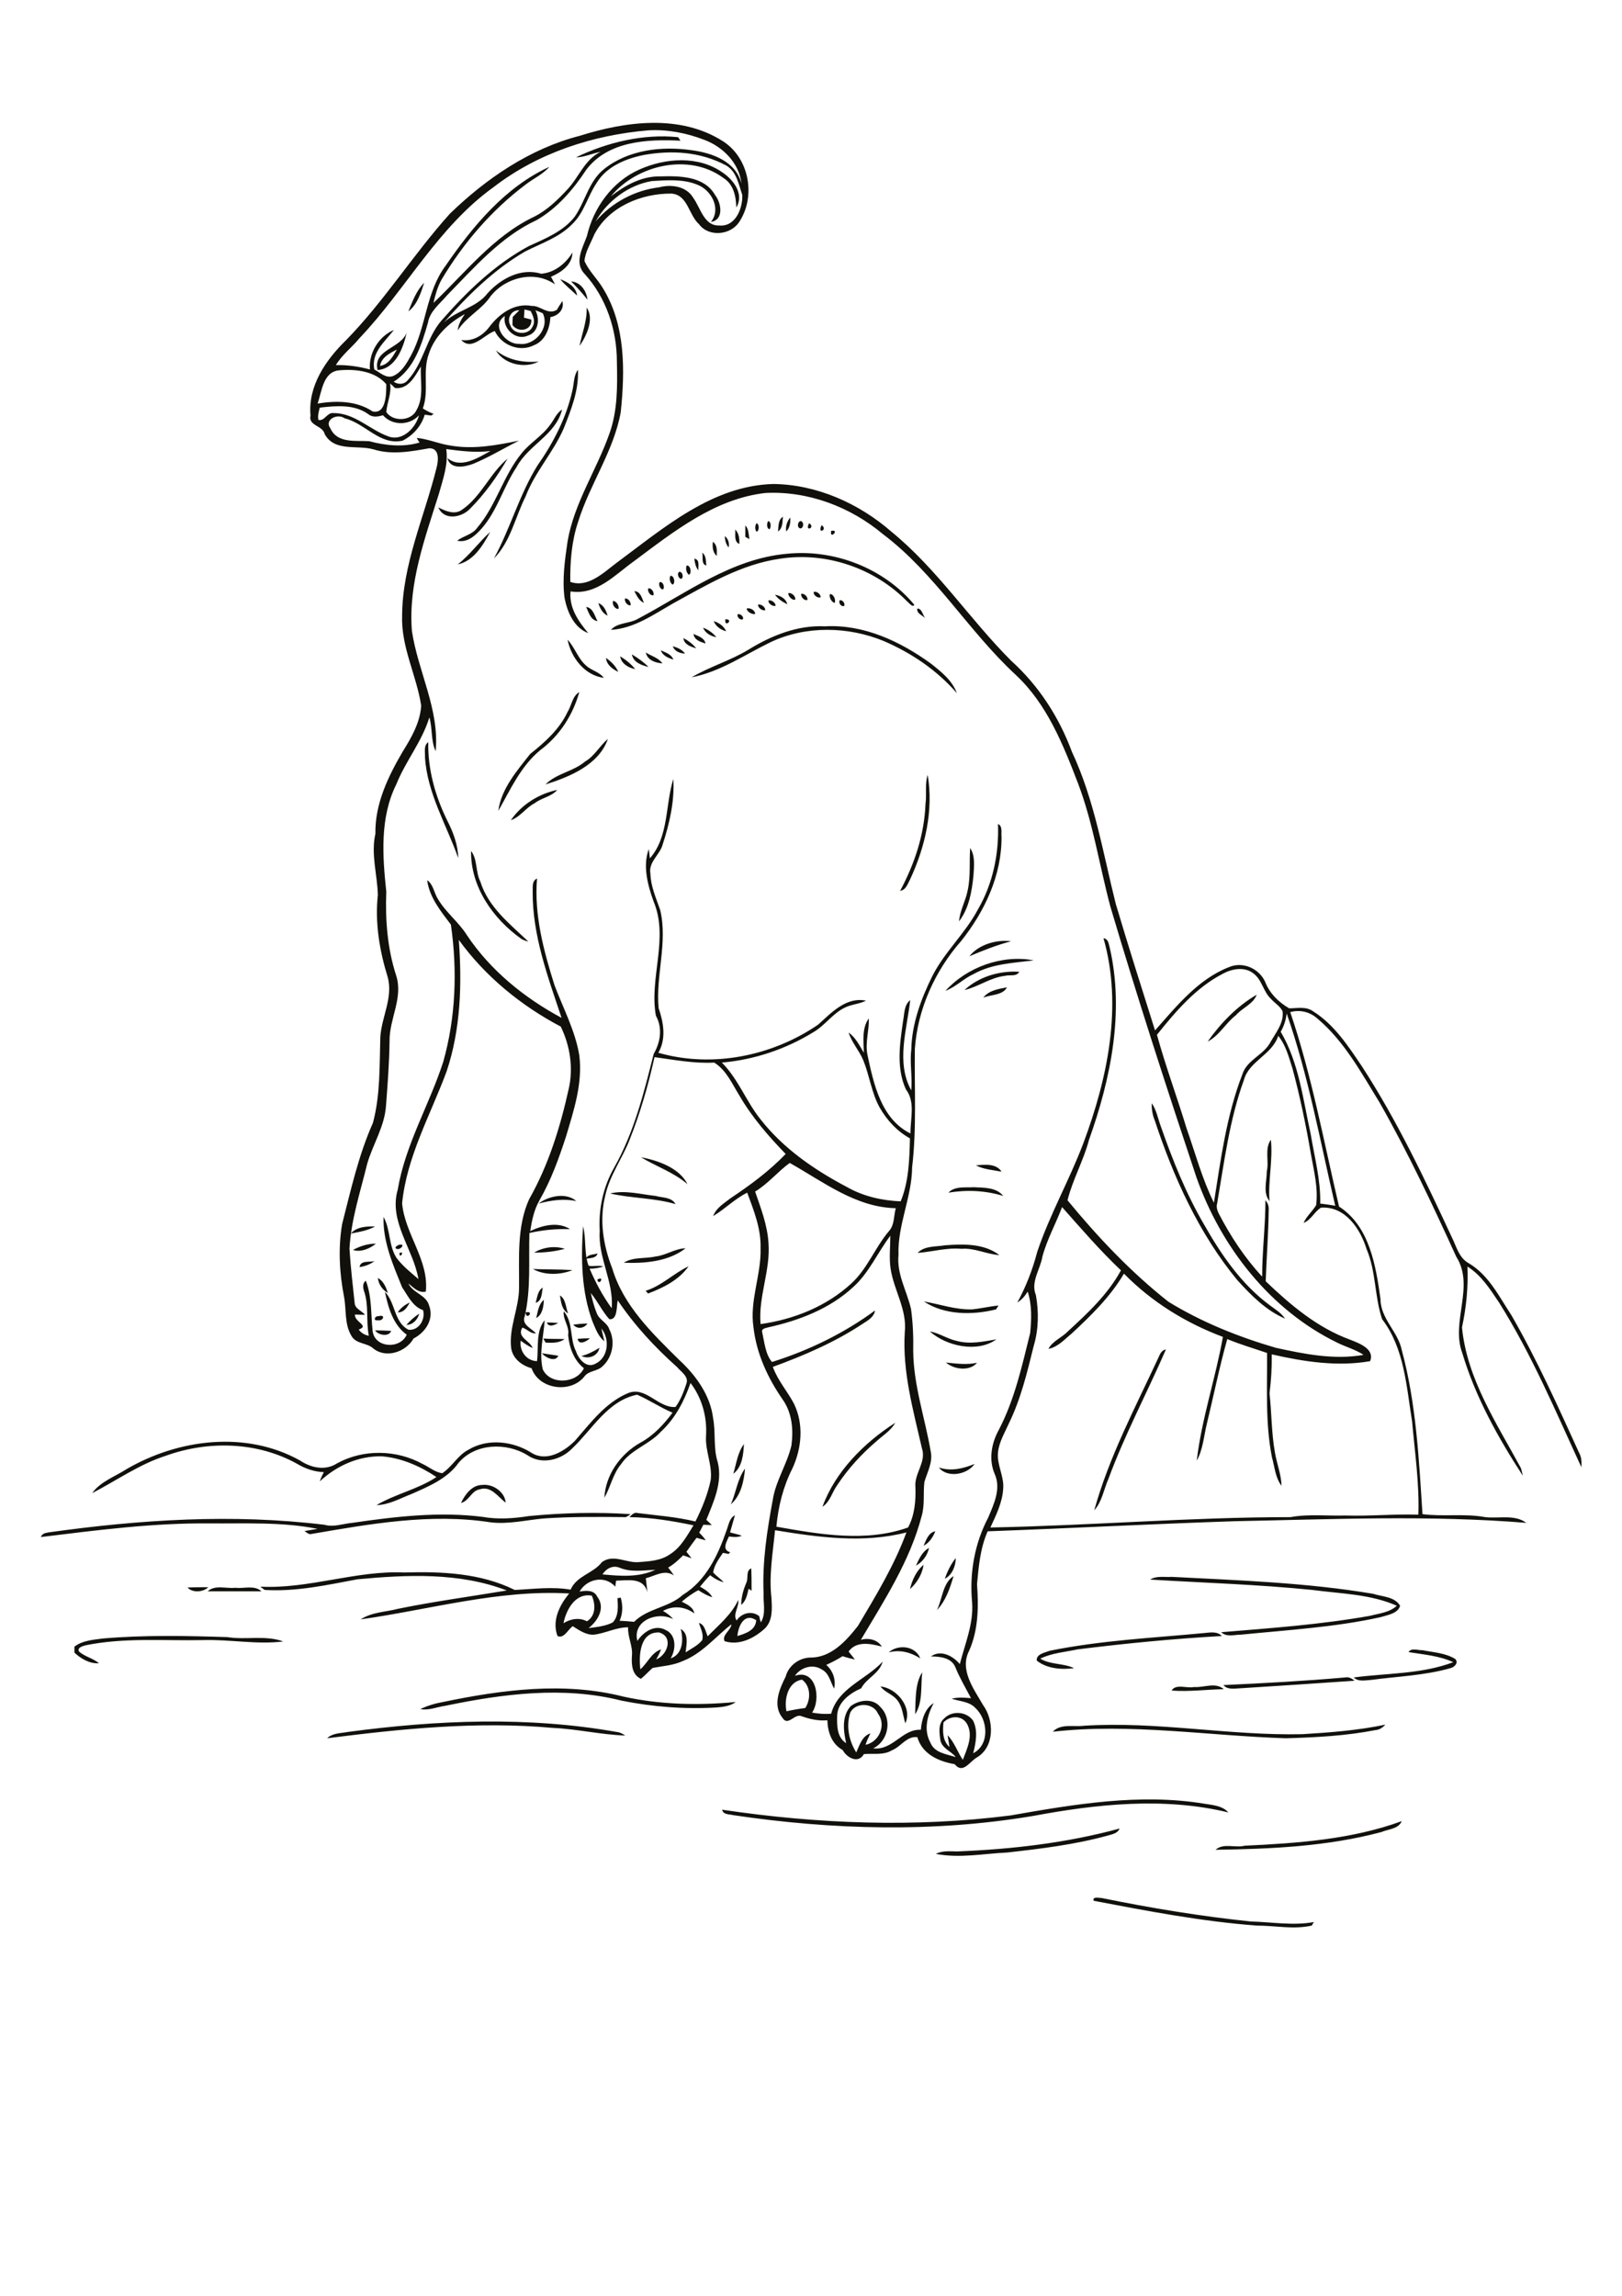 <?xml version="1.0" encoding="utf-8"?>
<!-- Generator: Adobe Illustrator 21.0.2, SVG Export Plug-In . SVG Version: 6.00 Build 0)  -->
<svg version="1.2" baseProfile="tiny" id="Layer_1" xmlns="http://www.w3.org/2000/svg" xmlns:xlink="http://www.w3.org/1999/xlink"
	 x="0px" y="0px" viewBox="0 0 595 842" overflow="scroll" xml:space="preserve">
<g>
	<path fill="#12100B" d="M401.2,697.1c-0.6-1.7,2.1-1,3-1c18.1,3.7,36.4,6.7,54.7,8.6c7.7,0.2,15.5,1.6,23.1,0.2
		c-0.2,0.3-0.6,0.9-0.8,1.3c-6.7,1.5-13.4,0-20.2,0C441,704.7,421.1,700.9,401.2,697.1 M351.2,679c20-0.8,40.1-3.1,59.5-8.4
		c-0.7,1.8-2.7,2.1-4.4,2.6c-12,3.3-24.4,4.8-36.8,6.2c-8.7,0.4-17.5,2.2-26.2,0.5C345.8,678.6,348.6,679,351.2,679 M456.6,676.9
		c19.4-0.9,39.2-2.3,57.6-9c-1.2,2.9-4.9,2.9-7.5,4c-19.8,5.3-40.5,6.2-60.8,6.5C448.8,675.8,453.1,677.8,456.6,676.9 M370.7,665.8
		c23.4-4.1,47.4-8.2,71.1-4.3c3,0.5,6.6,0.7,8.8,3.2c-23.6-5.7-48.1-3.1-71.7,1.3c-36.3,6.1-73.6,5.1-109.9-0.3
		c-1.5-0.4-3.7-0.1-4.1-2C299.8,668.9,335.6,670.3,370.7,665.8 M477.7,636c10.2-0.6,20.5-1.4,30.5-3.5c-0.9,1-2.1,1.9-3.6,2
		c-10.8,2.1-21.9,2.7-32.9,3c-28.5-0.9-57-5.6-85.5-2.4c2.9-3.1,7.7-1.7,11.5-2.2C424.4,631.2,450.9,636.6,477.7,636 M127.5,635.2
		c32.7-4.4,66.2-5.8,98.8,0c1.2,0.1,2.1,0.7,3.1,1.3c-8.9-0.3-17.7-2.4-26.6-2.8c-27.6-2.5-55.4,0.3-82.8,3.8
		C122.1,635.5,125,635.7,127.5,635.2 M162.5,624.2c21.6-4.5,44.4-7.5,66.1-2c13.6,3,27.5,3.3,41.3,2c-2,1.5-4.6,1.8-7,2
		c-11.7,0.7-23.4-0.2-34.9-2.5c-21.3-5.4-43.5-2.5-64.7,1.9c-3,0.4-6,1.8-9.1,1.2C156.9,625.5,159.7,624.7,162.5,624.2 M429.8,620
		c1.5-2.6,5.6-0.7,8.2-1.3c3.6,0.3,7.9-1.9,10.9,0.8C442.6,619.6,436.2,620.5,429.8,620 M323,618.5c6,0.6,11.8,7.8,9.1,13.5
		c-0.9-2.8-1-6-2.9-8.4C327.6,621.4,324.6,620.7,323,618.5 M448.8,618c14.9-0.7,29.7-1.5,44.6-2.8c1.4-0.3,2.5,0.4,3.5,1.2
		c-14.1,1-28.2,1.9-42.4,2.8C452.5,619.3,450.2,619.7,448.8,618 M335.7,628.7c0.2-5-0.1-11.3,2.6-15.4
		C337.7,618.4,338.6,624.3,335.7,628.7 M516.7,605.9c1-1.7,3.5-0.6,5.1-0.7c4,0.8,8.4,1,12,3.2c1.4,1.4-0.3,3.1-1.8,3.4
		c-9.4,2.7-19.3,3-29,4.3c-2.2,0.1-4.7,0.8-6.4-0.9c12.1-1.6,24.9-1.2,36.5-5.6C527.9,607.2,522.2,606.8,516.7,605.9 M326,606
		c3.5-3.1,9.8-2.4,11.6,2.2C334.1,606,330.2,604.9,326,606 M37.8,600.9c15.1-1.3,30.4-1,45.6-0.5c6.8,1.1,14-0.8,20.5,1.6
		c-9.8,1.2-19.6-0.8-29.4-0.5c-14.4,0.3-28.9-1-43.1,1.9c-1,0.3-3.2,0.8-2.4,2.3c2.1,1.9,5.1,2.4,7.3,4.3c-3.5,0.2-6.6-1.7-9-3.9
		c0-0.5,0-1.6,0-2.2C30.3,601.6,34.2,601.4,37.8,600.9 M385.1,605.4c18.7-3.8,37.8-4.7,56.7-6.5c2.2-0.2,4.7-0.7,6.4,1.1
		c-17.7,1-35.3,2.7-52.9,4.9c-4.6,1-9.4,1.3-13.7,3.4c3.8,2.3,8.5,1.6,12.4,3.5c-4.6,0.6-10,0.2-13.7-2.8
		C380.1,606.6,383.3,606.1,385.1,605.4 M76.2,583.6c2.7-2.5,6.8-0.9,10.2-1.3c3.1,0.4,6.9-1.1,9.5,1.3
		C89.3,583.6,82.7,583.6,76.2,583.6 M68.8,582.2c2.5-0.1,5-0.1,7.6-0.1C74.5,584,70.5,584.2,68.8,582.2 M421.9,579.3
		c2.4-1.5,5.3-0.8,7.9-1c24.7,1.3,49.4,2.1,73.8,6.2c3.4,1.1,8,1,10,4.4c-0.8,2.9-4.7,3.4-7.2,4.2c-16.8,3.7-34.1,4.7-51.2,6.4
		c-2.4,0-5.3,1-7.2-0.9c18.2-1.5,36.5-2.8,54.5-6c3.4-0.9,7.2-1.2,9.9-3.7c-9.7-4.3-20.6-4.4-31-5.8
		C461.7,581.1,441.7,580.5,421.9,579.3 M343.7,590.5c2-4.1,2.1-9.9,6.1-12.5C348.5,582.4,347,587,343.7,590.5 M273.8,580.4
		c0.8-1.7-0.3-4.4,1.8-5.2c0.1,2.7,0.1,5.4,0.1,8.2c-0.3-0.2-0.8-0.6-1.1-0.7c-0.5,2.1-0.9,4.4-2.7,5.9
		C271.9,585.7,272.7,583,273.8,580.4 M333.8,582.8c0.8-3.3,2.3-6.7,5-8.9C338.3,577.3,336.4,580.5,333.8,582.8 M346.6,579
		c0.9-2.7,2.2-5.3,4-7.6C350.6,574.3,349.3,577.6,346.6,579 M336,574.2c1.1-2.4,2.3-5.2,4.8-6.5C340.2,570.4,338.5,572.8,336,574.2
		 M338.8,566.9c0.9-2,1.8-4.9,4.3-5.3C342.2,563.8,340.9,565.8,338.8,566.9 M194.1,556c12.4-1.2,24.8-1.5,37.2-0.7
		c-0.5,0.4-1.1,0.8-1.7,1.1c-10.1-0.1-20.2-0.2-30.3,0.5c-6.4,0.6-12.9,2.2-19.4,1.4c-22-3.4-44.2,0.6-65.8,4.3
		c-1,0.2-1.7-0.7-2.4-1.1c1.6-0.3,3.2-0.5,4.8-0.8c-13-2.6-26.5-1.9-39.7-2c-20.7-0.2-41.3,2.5-61.8,5c0.4-1.3,1.7-1.5,2.8-1.7
		c33.5-4.7,67.5-6.9,101.2-2.8c3.4,1,6.8-0.4,10.2-0.7c15.8-2.3,31.8-4.2,47.8-2.2C182.6,557.3,188.4,556.9,194.1,556 M169.1,551.2
		c1.5-3.1,4-6.6,7.8-6.6c3.8-0.5,8.3,2.5,8.6,6.5c-2.8-2.1-5.4-6.3-9.5-4.9C172.9,546.7,172.1,550.5,169.1,551.2 M268.1,551.7
		c1.9-4.3,2.4-9.3,5.2-13.1C272.9,543.2,271.8,548.5,268.1,551.7 M344.4,538.2c4.5,1.5,8.9,0.4,13.1-1.3
		C354.9,540.8,347.5,542.2,344.4,538.2 M269,540.5c1.1-3.7,1.6-7.8,3.9-10.9C272.7,533.4,272.3,538,269,540.5 M301.7,552.6
		c4.7-12.9,15.3-23.5,26.7-30.8c-1.6,2.9-4.5,4.6-6.8,6.7c-5.5,4.7-10.5,10.1-14.5,16.2C305.2,547.3,304.5,550.8,301.7,552.6
		 M347,499.7c3.8,0.4,7.6,0.9,11.4,0.1C355.7,503,350,502.3,347,499.7 M198.8,496.3c2,0.3,4,0.6,6,0.9
		C203.8,499.7,200,497.9,198.8,496.3 M424.9,498c0.6-1.3,1.1-2.8,2.8-3.1c-6.9,15.9-15.1,31.2-21.1,47.5c-1.7,3.8-2.3,8.3-5.2,11.5
		C406.8,534.4,416.4,516.3,424.9,498 M213.3,497.3c2.4-0.6,4.5-1.7,6.6-3C219.3,497.3,216,498.6,213.3,497.3 M211.9,491
		c1.5-0.1,3-0.2,4.5-0.2C215.2,492,212.3,493.5,211.9,491 M199.3,490.9c2.6,0.2,5.2,0.1,7.8,0.2c-2,1.5-4.5,1.4-6.9,1.3
		C199.9,492,199.5,491.3,199.3,490.9 M341.1,488.3c3.5,0.6,6.5,2.8,10,3.5c4.8,1.3,9.7,0.2,14.4-0.6
		C358.6,496.2,347.3,493.8,341.1,488.3 M137.6,487.9c2,0,3.9,0.1,5.9,0.2C142.7,490.4,138.7,489.7,137.6,487.9 M210.3,485.8
		c1.7-0.2,3.5-0.4,5.2-0.4C214.3,487.2,211.7,487.6,210.3,485.8 M200.6,485c1.4,0,2.8,0.1,4.2,0.2C203.5,485.9,201.3,487,200.6,485
		 M138.9,482.7c2.6-0.8,1.8,1.9-0.3,1.5C136.7,484.5,137.5,482.5,138.9,482.7 M149.1,485.9c1.4-1.6,2.9-3,4.7-4.1
		C153.2,483.9,151.5,485.9,149.1,485.9 M192.8,481.3C196.3,480.5,193,484.6,192.8,481.3 M145.9,481.3c1.1-1.6,2.6-2.8,4.4-3.6
		C149.4,479.4,148.2,481.4,145.9,481.3 M338.9,477.3c5.9,1,11.6,3.1,17.7,2.9c3.2-0.3,6.4-1.1,9.7-1.4c-0.2,0.3-0.7,1-0.9,1.4
		C356.7,482.4,346.4,482.3,338.9,477.3 M196.7,483.4c0.6-2.3,0.8-5,2.8-6.7C199.4,479.2,199,482.1,196.7,483.4 M205.4,475.1
		c2.2,1.3,2.1,4.4,3,6.6C206,480.3,205.8,477.4,205.4,475.1 M196.5,477.8c0.6-2,0.7-4.4,2.6-5.6
		C198.7,474.1,198.9,477.1,196.5,477.8 M219.1,469.3C222,467.6,219.8,472,219.1,469.3 M138.6,468.7c2.1,1.1,3,3.4,3.7,5.5
		C140.2,473,138.9,471,138.6,468.7 M195.5,465.4c4.8,0.2,9.7,0.1,14.5,0.4C205.7,467.6,199.7,467.8,195.5,465.4 M236.8,473.4
		c5.9-1.8,10.3-6.4,15.8-9c-3.5,5-9.3,7.9-14.9,10C237.5,474.1,237.1,473.6,236.8,473.4 M131.9,464.7c0.3-2.6,3.7-1.7,5.5-2.2
		C135.8,463.7,133.9,464.4,131.9,464.7 M214.9,461.7c0.7-1.8,2.8-1.5,4.3-2C218.7,461.6,216.3,461.3,214.9,461.7 M146.5,459.6
		C148.7,458.4,146.6,462.1,146.5,459.6 M240.5,460.8c3.8-0.4,7.1-2.9,11-3c-6.3,4.9-15,5.6-22.7,5.3
		C232.3,460.9,236.6,461.7,240.5,460.8 M195.9,459.4c3.3-2,7.6-2.6,11.3-1.4C203.5,459,199.7,459.4,195.9,459.4 M336.6,459.5
		c2.6-2.7,6.7-2.2,10.1-2.8c6.7-0.5,14.3-0.7,19.9,3.6c-4.7-0.3-9.1-2.7-13.9-2.3C347.3,457.5,342,459.1,336.6,459.5 M146.6,456.5
		c2.3-0.4,0.2,2.1-1.1,1.5C144.3,457.6,146,456.5,146.6,456.5 M129.5,458.4c2.6-1.4,5.4-2.3,8.4-2.3
		C135.8,457.9,132.2,459.4,129.5,458.4 M128.7,452.4c2.1-2.5,5.8-2.7,8.9-2.6C134.9,451.3,131.8,451.8,128.7,452.4 M197.6,441.4
		c3.6-2.8,10.1-4.2,13.8-0.9C206.8,439.5,202.1,440.2,197.6,441.4 M223.8,437.7c5.5-1.3,11.2,0.3,16.7,0.9c2.5,0.7,5.9,0.4,7.3,3
		C240,439.3,231.6,439.5,223.8,437.7 M347.9,437.4c2.4-2.5,6.2-1.8,9.3-2c3.7,0.2,8.3,0,10.8,3.2
		C361.5,436.6,354.7,436.3,347.9,437.4 M358,427.4c3.2-0.3,7.4-0.8,9.4,2.3C364.3,429.1,360.9,428.9,358,427.4 M235.1,424.4
		c6.3,1.2,14.1,3.9,17.1,9.9C247.1,429.9,240.7,427.8,235.1,424.4 M464.7,429.6c0.9-3.8-0.9-8.3,1.5-11.6c0.8,7.5-1.1,15-0.5,22.5
		C463.2,437.5,464.7,433.2,464.7,429.6 M422.5,404.6c1.8,2.6,2.3,5.8,3.4,8.7c4.3,12.3,9.2,24.5,15.8,35.8
		c6.3,11.1,13.7,21.9,24.1,29.6c2,1.5,4.2,2.8,5.6,4.9c-7-3-12.4-8.5-17.5-14.1c-14.1-17.1-23.4-37.7-30.3-58.6
		C422.8,409,422.4,406.8,422.5,404.6 M443,382c4.8-6.8,10.8-13,18-17.2c-1.3,3.5-5.3,4.8-7.6,7.5C449.6,375.2,447.3,379.8,443,382
		 M360.7,365.9c2-2.7,5.6-3.2,8.7-3.8C367.8,365.1,363.5,364.7,360.7,365.9 M353.8,363.1c5.2-4.9,13-7.2,20.1-6.7
		c-1,1.9-3.6,1-5.3,1.5C363.3,358.5,358.9,361.9,353.8,363.1 M346.8,363.4c7.9-8.7,20.8-13.4,32.4-11.2c-7.5,1-15.2,1.2-22,5
		C353.6,358.8,350.7,361.9,346.8,363.4 M355.6,350.7c3.4-4.3,9.9-6.2,15.3-5.5C365.6,346.6,360.6,348.6,355.6,350.7 M172.8,312.1
		c2.4,3,1.6,7.7,3.4,11.2c2.9,9.4,10.8,15.5,17.6,22c-0.9-0.2-1.8-0.5-2.6-1C180.8,336.9,172.6,325.2,172.8,312.1 M355.9,311
		c1.9,3,1.4,6.7,1.2,10.1c-0.6,5.8-1.6,12-5.3,16.8c0.3-4,2.5-7.6,3.2-11.5C356.1,321.3,355.5,316.1,355.9,311 M187.4,300.8
		c3.9-5.7,10.3-9.7,17-11.1c-2.1,2.5-5.8,2.9-8.3,4.9C192.9,296.2,190.9,299.6,187.4,300.8 M339.5,294.8c0.5-3.5-0.3-7.2,0.8-10.6
		c2.2,12.9-0.9,26.4-6.4,38.2c-0.9,1.6-1.5,4-3.7,4.3C335.5,316.8,339.1,306,339.5,294.8 M155.9,277.7c0.1-1.8-0.6-4.3,1.2-5.5
		c-0.2,10,2.6,19.9,7,28.8c2.2,4.3,3.9,8.9,4,13.7C163.8,302.5,156.7,290.9,155.9,277.7 M214.6,279.3c3.5-2,5.4-5.8,8.4-8.3
		c-3.3,9.5-14,13.9-22.9,16.7C204.1,283.6,210.3,283,214.6,279.3 M208.2,261.1c1.5-2.4,1.7-5.7,4.3-7.3c-2.3,8.4-7.3,16.1-14.3,21.3
		c-7.1,5.8-11,14.5-15.4,22.3c1-8,6.8-14.7,11.7-20.9C199.9,272.2,205.2,267.5,208.2,261.1 M222.3,241.3c1.9,1.3,3.6,3,4.5,5.1
		C224.7,245.4,222.5,243.8,222.3,241.3 M227.5,240.7c2.1,1.3,4,2.8,5.5,4.7C230.5,244.9,227.9,243.4,227.5,240.7 M231.8,240
		c2.2,1.3,4.3,2.8,6.1,4.6C235.3,244,232.3,242.9,231.8,240 M236.9,239.3c2,1.3,4.6,1.9,6.1,4C240.5,243.1,237.5,242.2,236.9,239.3
		 M242.4,238.5c1.7,0.8,3.9,1.4,4.6,3.4C245.1,241.3,243.1,240.5,242.4,238.5 M246.8,237c1.7,0.5,3.4,1.2,4.5,2.7
		C249.5,239.6,247.5,239,246.8,237 M208.2,234.6c2.7,2.9,3.8,6.9,6.8,9.5c1.9,1.8,4.9,2.3,6.5,4.5
		C214.5,247.7,209.5,241.2,208.2,234.6 M250.7,234c1.8,1,3.5,2.2,4.7,3.8C253.5,237.2,250.9,236.4,250.7,234 M254.4,232.5
		c1.7,0.8,4,1.4,4.4,3.5C257,235.4,254.7,234.8,254.4,232.5 M257.9,230.2c1.9,0.7,3.6,1.9,4.9,3.5
		C260.7,233.3,258.7,232.2,257.9,230.2 M274.5,238.3c8.4-5.2,18.1-9.1,28.1-8.6c14.2-0.8,27.6,5.5,38.8,13.6c3.8,3,7.9,6.2,9.6,10.9
		c-7.3-8.4-16.6-14.7-26.8-19.1c-13.1-5.4-28.6-5.7-41.5,0.4c-9.5,4.6-18.5,10.9-29,12.9C260.3,244.5,267.9,242.3,274.5,238.3
		 M261.8,227.8c2,0.6,3.7,1.8,4.6,3.7C264.3,231,262.6,229.7,261.8,227.8 M266.1,227.1C269.5,227.1,265.5,230.5,266.1,227.1
		 M270.6,225.3c0.9-0.4,2.4,0.9,1.9,1.8C271.6,227.6,270.2,226.3,270.6,225.3 M336.5,223.2c1.6-0.2,2,2.4,2.9,3.5
		C338.4,225.7,336.1,224.9,336.5,223.2 M273.9,223.2c1.2-0.5,3.2,0.7,3.1,2C275.9,225.4,274,224.4,273.9,223.2 M215,222.6
		c2.6,0.3,3.1,3.3,4.2,5.2C216.6,227.4,216,224.6,215,222.6 M278.1,221.7c1.1-0.2,2.7,0.9,2.6,2.1
		C279.6,224.1,277.9,222.8,278.1,221.7 M219.5,221.2c2,0.7,2.8,2.7,3.4,4.6C221,224.9,220.1,223.1,219.5,221.2 M308,220.2
		c1-0.4,2.1,1.1,1.7,2C308.6,222.7,307.5,221.1,308,220.2 M281.9,220.2c1.1-0.3,2.7,0.9,2.6,2C283.4,222.5,281.7,221.3,281.9,220.2
		 M224.9,220.4c1.2,0,2.3,1.8,2,2.9C225.6,223.5,224.4,221.6,224.9,220.4 M229.3,219.5c1.1-0.2,2.3,1.4,2,2.5
		C230.2,222.2,228.9,220.6,229.3,219.5 M284.3,218.1c2,0.4,4,1.4,4.5,3.5C287,220.7,285.4,219.7,284.3,218.1 M304.4,217.9
		c1.3-0.2,2.3,2,1.8,3.2C305,220.9,304.1,219,304.4,217.9 M293.9,217.8c1.1-0.3,2.5,1.1,2.3,2.2
		C295.1,220.5,293.7,218.9,293.9,217.8 M298.5,217.1c1.1-0.4,2.7,0.9,2.5,2C299.9,219.4,298.3,218.3,298.5,217.1 M289.2,217.5
		c1.2-0.2,2.8,1.2,2.5,2.4C290.6,220.3,289,218.6,289.2,217.5 M232.7,216.8c2.3,0.1,2.8,2.6,3.5,4.3
		C234.4,220.3,233.6,218.5,232.7,216.8 M237.8,215.8c1.1-0.3,2.3,1.4,1.9,2.5C238.5,218.6,237.4,216.8,237.8,215.8 M242,213.5
		c1.2-0.3,1.9,1.7,1.3,2.6C242.2,216.4,241.4,214.3,242,213.5 M245.9,211.2c1.4-0.3,2,2.8,0.8,3.2
		C245.8,213.8,245.4,212.3,245.9,211.2 M249,209.8c1.3-0.6,2.1,2.3,0.7,2.5C248.8,211.9,248.4,210.5,249,209.8 M251.9,207.4
		c1.4-0.2,2,2.9,0.8,3.4C251.8,210.1,251.4,208.5,251.9,207.4 M254.7,204.9c2.2,0.3,1.3,2.9,1.5,4.3
		C255.2,208,254.9,206.5,254.7,204.9 M257.6,202.7c1.5,1.1,1.3,3,1.5,4.7C257.1,206.9,258,204.2,257.6,202.7 M288.6,203.1
		c17.3-1.8,35.6,5.2,46.8,18.7c-0.6,1.2-2-0.8-2.6-1.2c-11.9-12.2-29.7-18.3-46.6-15.7c-14.3,2-26.9,9.6-39.3,16.4
		c-7.2,4.1-14.3,9.2-22.8,9.7c2.5-2.8,6.8-2.2,10-4.1C251.5,217.7,268.3,204.9,288.6,203.1 M261.5,198.7c1.7,1.2,1.5,3.3,1.4,5.2
		C261.4,202.5,261.3,200.6,261.5,198.7 M265.9,196.6c1.3,1.1,1.7,2.6,1.4,4.2C266.3,199.6,265.9,198.1,265.9,196.6 M167.9,207
		c4.5-3.5,7.7-8.1,11.9-11.9C177.2,200,173.7,205.8,167.9,207 M304.9,194.7C308.3,194,304.2,198.2,304.9,194.7 M269.7,194.2
		c1.4,1.4,1.6,3.4,1.5,5.3C269.1,198.6,269.9,195.9,269.7,194.2 M273.4,192.7c1.3,1.3,1.2,3.3,1.5,5c-0.4-0.2-1.1-0.6-1.5-0.8
		C273.4,195.4,273.4,194,273.4,192.7 M301.4,192.6C303.9,194.3,299.6,196.2,301.4,192.6 M296.8,191.9
		C299.4,193.5,295,195.3,296.8,191.9 M277.5,191.9c1.1,0.2,1.1,2.9,0,3.1C276.9,194.2,276.9,192.8,277.5,191.9 M293.7,191.1
		c1.3,0.2,1.2,2.6-0.1,2.7C292.3,193.6,292.5,191.3,293.7,191.1 M281.8,191.1c1.1,0.2,1.1,2.3,0.5,3
		C281.2,193.9,281.2,191.9,281.8,191.1 M288.4,194.9c-0.3-1.9,0.3-3.7,1.5-5.1C290,191.6,289.8,193.6,288.4,194.9 M285.4,194.9
		c0.2-1.9,0-4.2,1.8-5.4C287,191.4,287.2,193.7,285.4,194.9 M169.4,187c7.1-4.8,10.3-13.4,16.8-18.8c-3.8,6.5-8.3,12.9-13.7,18.3
		c-3,3.3-9.6,4.6-11.7-0.4C163.4,187.4,166.7,188.9,169.4,187 M201.8,155.8c1.5-1.9,2.3-4.3,4.4-5.6c-2.3,9.3-12.4,13-16.7,21.1
		c-4.8,7.2-7,15.8-12.7,22.4c-2.3,2.6-5.3,5.5-9.1,4.6c2.3-1.8,5.6-2.2,7.4-4.8c6.9-8.1,9.5-19,16.2-27.2
		C194.4,162.4,198.9,159.9,201.8,155.8 M210,143.1c0.6-2.5,0.4-5.3,2-7.5c0.4,7.5-2.5,14.7-5.2,21.5c-3.8,8.8-10.6,16-14,25
		c-3.8,7.5-5.5,16.6-11.6,22.7c6-11,9.3-23.3,15.9-34C203,162.4,207.8,153.1,210,143.1 M181.9,128.5c4.5,3.6,10,4.6,15.7,4.1
		C192.5,135.3,184.9,133.6,181.9,128.5 M139.4,134.2c3.2-0.5,4.7-3.5,6.2-6C143,129.5,140,131,139.4,134.2 M138.5,135.7
		c-1.8-7.6,8.6-7.8,10.7-13.8C148,127.5,145.1,135.3,138.5,135.7 M215.2,112.8c2.9,4.1,0,10.3-2.6,14.1
		C213.5,122.2,215.4,117.7,215.2,112.8 M196.4,113.8c1.7,3.2,1.2,8.1-2.8,9.3c-4.4,2-9.4-2.7-8.4-7.2c-5.3,3.4,0.3,10.4,5.1,10.2
		c5.8,0.9,11.5-5.8,8.8-11.2C198.3,114.5,197.3,114.1,196.4,113.8 M187.2,119.3c1.1,3.5,6.8,3.8,8.2,0.4c1.1-1.9,0.1-3.9-0.7-5.6
		c-0.6-0.2-1.7-0.5-2.3-0.6c-0.1,1-0.1,2-0.2,3c0.9,0.2,1.8,0.5,2.7,0.7c0.4,4-4.8,5-6.9,2c0-1,0-2,0.1-3c0.8-0.8,1.6-1.6,2.4-2.4
		C187.6,113.6,185.8,116.8,187.2,119.3 M204.3,113.6c0.6-1.1,1.3-2.1,2-3.2c0.8,3.1-1.5,5.4-4.4,5.9c-0.2,4.1-1.9,8.7-6,10.3
		c-5.3,2.7-11.9,0-14.4-5.2c-3.9,1.3-8.4,7.5-12.3,3.3c4.2,0.6,7.9-1.6,10.3-4.8c3.6-4.8,9.2-8.9,15.6-7.7
		C198.2,112,201,115.7,204.3,113.6 M149.8,114.2c1.5-3.7,3-7.7,5.8-10.5C154.4,107.4,153.1,111.7,149.8,114.2 M209.5,103.2
		c3.5,0.3,5.6,3.4,6,6.7C213.6,107.5,211.6,105.3,209.5,103.2 M205.5,102.4c2.8,1,5.8,2.8,6.2,6
		C209.6,106.4,207.3,104.6,205.5,102.4 M346.1,631.7c-0.3,3.1-0.4,6.7,2.2,9c-0.2-1.5-0.5-2.9-0.7-4.3c2.5,2.5,3.6,6.1,5.6,9
		c1.6-4.2,4-9.1,1.4-13.4C352.6,628.9,348.3,629.3,346.1,631.7 M311.9,628.1c-1.6,4.9-0.5,10.3,2.2,14.6c1.2-2.6,2.1-6,5.2-7
		c-0.7,1.4-1.3,2.7-1.8,4.2c5-1,7.7-7.2,4.6-11.4C320.4,624.4,313.8,624.2,311.9,628.1 M288.5,627.6c2.3-0.5,4.6-0.9,6.9-1.2
		c2.1-3.2,2-8.1-1.2-10.4C289,616.8,287.6,623.2,288.5,627.6 M234.9,612.2c2.7-2.3,4-6.1,7.6-7.3c-0.5,1.3-1.1,2.5-1.8,3.7
		c4.1-1.6,6.5-8.3,1.1-9.9C234.7,598.4,234.3,607.1,234.9,612.2 M270.5,600c3-0.9,6.7-2.1,6.9-5.8C273,591.3,270.8,596.4,270.5,600
		 M206.7,595.3c2.6-1.6,5.8-2.2,8.6-0.7c3.3-2,3.2-6.2,1.8-9.4C211,584.1,207.7,590.4,206.7,595.3 M221,577.4
		c6.4,0.6,13.4,1.2,19.4-1.7c-4.4,0.2-8.8,1-13-0.7C224.9,573.9,222.4,575.2,221,577.4 M313,472c-8.6,8-19.9,12.3-31.2,14.8
		c-0.9,0.3-2.6,0.4-2.2,1.8c0.8,3.6,1.2,8.2,3.6,10.9c13.4-4.2,26.4-10.5,37.8-18.9c-0.4,2.4-2.5,3.6-4.4,4.8
		c-10.2,6.8-21.6,11.7-33.1,15.9c1.8,5,5.4,9,7.8,13.6c3.6,7.5,2.8,16.2-0.6,23.6c-3.4,6.7-5.2,13.9-5.9,21.4
		c15.8,2.8,32.8,5.8,48.3,0.3c2.4-4.4,2.9-9.8,2.7-14.8c-0.5-5,4.1-9.2,2.4-14.2c-3.2-14-7.2-28.1-6.3-42.6c0.9-8.3-4-15.4-5.2-23.3
		c-0.6-4-0.1-8.1-0.1-12.1C321.9,459.4,318.8,466.8,313,472 M277,437c2.1,6.1,4.5,12.3,4.9,18.8c0.8,10.1-3.8,19.8-2.9,29.8
		c12.2-1.7,24.2-6.5,33.3-14.9c5.9-5.4,8.7-13.2,13.8-19.2c2.1-2.3,1.7-5.6,2.5-8.4c-14.7-0.3-26.6-9.7-38.9-16.6
		C285.4,429.6,281.8,434.1,277,437 M240.1,387.7c-2.3,10.3-5.2,20.4-9.1,30.2c-2.7,7-7.4,13.2-9,20.7c-2.2,8.9-0.7,18.2,2.6,26.6
		c4.1,13.7,14.7,23.8,24.5,33.5c6.1,5.6,11.5,13,12.5,21.5c1,5.3,0,10.9,1.7,16.1c1.8,7.4-1.5,14.4-4.2,21.1c0.7,0.6,1.3,1.2,2,1.9
		c-1,0-2.1-0.1-3.1-0.1c-0.5,1-1,1.9-1.5,2.9c0.9,0.9,1.7,1.8,2.4,2.8c-1.1-0.3-2.3-0.6-3.4-0.9c-1.3,1.7-2.5,3.4-3.7,5.1
		c0.6,0.8,1.3,1.6,1.9,2.4c-1-0.4-2.1-0.7-3.1-1.1c-1.7,1.7-3.4,3.3-5.5,4.5c0.7,0.9,1.5,1.9,2.1,2.9c-3.4-2.4-6.9,0.2-10.3,1
		c0.2,1.7,0.4,3.4,0.6,5.1c-1.5-5.5-7-4.3-11.5-4.2c-0.1,0.5-0.2,1.6-0.3,2.2c-3.8-4.3-10.4-2.9-13.1,1.8c2.3-0.4,5.3-0.7,6.5,1.9
		c3.1,4,0.2,8.9-3.2,11.5c3-0.4,6.2-0.7,8.9-2.1c2.2-2.4,1.9-5.9,1.7-8.9c0.3,0,0.9-0.1,1.2-0.2c0.8,2.8,0.8,5.8-0.4,8.5
		c1.8,0.1,3.5,0.2,5.3,0.4c5-5,12.7-5.2,17.9-9.9c8.5-5.2,12.9-14.6,16-23.6c0.8-2,1-4.5,3.1-5.6c-0.6,2.1-1.2,4.2-1.8,6.3
		c1.4,0.4,2.9,0.7,4.3,1.2c-1.5,0.7-3.1,0.5-4.7,0.3c-0.9,2-2.7,4.9,0.5,5.8c-0.2,0.1-0.5,0.4-0.6,0.6c-0.7-0.1-1.4-0.3-2.1-0.4
		c-1.5,2.2-3.2,4.5-3.6,7.2c1.2,1.3,2.7,2.3,3.9,3.6c-1.8-0.5-3.5-1.4-5-2.6c-1.3,1.3-2.5,2.7-3.7,4.2c1.7,1,3.5,2,4.5,3.9
		c-1.8-0.6-3.5-1.5-5.1-2.6c-2.2,1.1-4.2,2.6-6.1,4.2c1.9,1,4.2,2,4.6,4.3c-3.4-2.5-7.7-3-11.5-0.9c1.4,0.8,2.7,1.7,3.7,3
		c-5.7-3-15,0.5-13.1,8c2.2-3.3,6.4-6.2,10.4-4c4,1.8,3.8,7.2,1.8,10.4c4.5-1.5,4.8-6.9,3.7-10.8c3.1,1.8,2.1,5.7,1.8,8.6
		c2.1-1.4,4.5-2.5,6.1-4.5c0.6-2.2-0.6-4.2-1.2-6.3c2.1,0.6,2.4,3.1,3.2,4.9c4.1-4.2,8.7-7.9,11.2-13.3c0.4,2.5-2.1,5.2-0.6,7.5
		c1.9-2.8,5.6-3.7,8.3-1.6c0.1,0.6,0.4,1.8,0.6,2.3c2-3.2,0.8-7.2,1-10.8c-0.5-11.5,1.3-23,3.4-34.3c1.1-6.9,5.2-12.9,6.8-19.7
		c0.8-5.7,0.3-11.9-3.1-16.8c-5.5-7.9-9.7-16.9-10.8-26.6c-1.5-9.8,2.9-19.3,2.6-29.1c0.2-7.1-2.5-13.8-4.9-20.3
		c-4.6,2.3-8.2,6-12.5,8.6c1.1-3,3.9-4.6,6.3-6.5c7.2-4.8,14.3-10,20.3-16.3c-6.3-6.5-12.3-13.4-16.9-21.3
		c-2.7-4.3-4.8-9.4-9.3-12.2C254.7,390.1,247.4,388.7,240.1,387.7 M468.9,379.9c-2.3,7-10.7,9.2-12.6,16.2
		c-5.3,14.6-7.2,30-9.8,45.2c-0.4,1.3,0,2.6,0.6,3.8c4.3,8.3,9.5,16.2,15.9,23.1c0-9.4,1.2-18.7,1.2-28c0.9,1,1.3,2.2,1.2,3.5
		c-0.1,8.7-0.8,17.4-1.1,26.2c9.1,8.7,18.9,17,30.9,21.4c3.3,1.3,9.2,3.4,7.4,7.9c-12,2.1-24.3,0.2-36.1-2.5
		c0.1,4.8-0.2,9.5-0.8,14.3c0.8,7.2,0.7,14.6,2,21.8c0.7,4.1,2.3,8,2.4,12.1c-2.3-3-2.5-6.9-3.5-10.4c-2.5-12.6-1.7-25.5-1.8-38.3
		c-4.9-1.7-9.8-3.1-14.6-5.1c-2.9,10.3-5,20.8-7.5,31.1c-1.1,4.5-1.4,9.4-3.7,13.5c1.8-15.4,6.9-30.2,9.6-45.4
		c-13.6-5.1-26.1-12.8-36.3-23.2c-5,8.5-12.1,15.4-19.2,22c-2.6,2.1-5,4.9-8.5,5.6c1.5-2.9,4.9-4.1,7.1-6.4
		c7.3-6.7,14.7-13.6,19.5-22.4c-7.7-7.3-14.6-15.3-21.6-23.2c-2.3,6.1-5.5,11.8-7.2,18.1c-0.8,4.8-4.4,9.3-2.4,14.2
		c1.1,6.1,1,12.6-0.8,18.6c-2.4,9.7-4.7,19.4-9.1,28.4c-1.5,3.4-3.6,6.8-4,10.6c-0.5,4.6,2.3,8.8,1.9,13.4c-0.3,5-2.6,9.7-4.7,14.2
		c36.7-0.7,73.3-3.8,110.1-3.8c6.6-1.2,13.4-0.4,20.1-0.6c8.9,0.3,17.9-0.6,26.8-0.3c0.4-11.4-1.3-22.8-2.3-34.2
		c-2.1-12.8-2.8-26.8-11-37.5c-2.8-8.3-2.2-17.5-5.7-25.7c-2.3-7.5-7.9-15.8-16.7-15.2c-2.4,1.4-3.6,4.5-6.4,5.6
		c1.1-2.5,3.2-4.2,4.6-6.5c0.8-6.3-0.8-12.5-1.9-18.6c-1.8-10.6-4-21.2-6.8-31.6C472.8,387.8,471.7,383.3,468.9,379.9 M472,371.7
		c-0.3,2.4-1,4.6-2.2,6.7c6.7,11.3,8.2,24.9,11,37.5c1.4,8.5,3.7,16.9,3.5,25.5c1.8,0.2,3.7,0.5,5.5,0.8
		C484.3,418.7,480,394.6,472,371.7 M448.6,357.1c-9.9,5.1-17.3,13.8-24.2,22.4c3.2,11.6,7.4,22.9,10.9,34.4
		c3.2,9.1,5.7,18.5,10,27.2c2.5-15.8,4.6-32,10.4-47c1.7-5.5,7.9-7.1,10.4-12c2-3.5,4.9-7,4.4-11.2c-0.9-1.9-2.9-3-4.3-4.6
		c-2.8-2.6-3.2-6.9-6.4-9.3C456.5,354.4,451.9,355.3,448.6,357.1 M117.3,149.5c-0.4,1.5-0.8,3-0.5,4.5c2.2,0.6,3.2-2.8,5.5-2.5
		c7.8-0.1,13.4,6.2,20.3,8.6c5.1,1.8,9.9-3.2,11.1-7.8c-3.4,3.8-9.8,3.9-13.2,0c-1.8,0.5-3.8,0.9-5.4-0.4
		C130,148.2,123.3,148.8,117.3,149.5 M116.5,148c6.8-1.1,14.2-1.1,20.2,2.9c5,1.1,5-6.6,5-10c-4.1-4.8-11.2-5.6-17.1-5.1
		C118.5,136.2,118.1,143.5,116.5,148 M144.9,142.3c-0.6-0.6-1.2-1.1-1.8-1.7c0.6,3.6-1.1,7-1.4,10.5c2.4,3.7,9.2,3.4,11.1-0.7
		c2.8-4.9,1.3-10.7,1.6-16C152.3,137.9,149.8,142.9,144.9,142.3 M236.4,56.8c-6.8,1.3-14,4.3-17.6,10.4c-3.3,4.9-4.6,11-9,15.1
		c-4.7,4.8-11.2,6.9-17.1,9.9c-11.6,6.7-21.1,16.2-29.9,26.1c4.8-4.6,12-5.4,16.1-10.8c4.8-5.3,12.3-9.4,19.6-7.1
		c4.9-0.4,9-3.7,11.5-7.8c-0.1,4.5-4.1,7.3-7.9,8.9c0.5,0.9,1,1.8,1.5,2.8c-7.5-5.3-18.1-2.6-23.6,4.3c-3.3,5-8.9,7.5-12.1,12.6
		c0.2-2.3,1.4-4.2,2.6-6c-5.9,3.2-11.1,8.1-13.2,14.6c-2.4,6.5,0.2,13.5-2.2,20c1.3,0.8,2.6,1.5,4,2c-0.2,0.1-0.7,0.4-0.9,0.6
		c-0.8-0.1-1.6-0.2-2.4-0.3c-1.2,4.1-4.3,7.6-8.1,9.5c-8.3,1.9-13.8-6.4-21.3-8.2c-2.6-1.9-7.6,0.5-5.2,3.7
		c2.5,5.6,9.3,4.4,14.2,4.7c6,1.6,12.4,2.3,18.5,0.5c-0.3-0.4-0.8-1.2-1-1.7c4.2,0.4,8.1,2.2,12.3,2.8c8.5,1.5,16.9-0.1,25.2-1.8
		c-5.6,2.8-11,6.1-16.8,8.5c-3.2,1.2-8.4,2.2-9.5-2.1c4.9,4,11.1,0,15.8-2.6c-5.4,0.7-10.8,0-16.2-0.7c0.8,5.6-1.2,11-2.7,16.4
		c-5.1,16.3-11.3,32.9-9.9,50.3c2.2,14.8,10.2,28.9,8.7,44.1c-1.8-3.9-1.1-8.3-2.3-12.4c-2.7,8.9-8.7,16-12.1,24.5
		c-6.1,12.2-5.1,26.3-3.7,39.4c-0.4,10.4,0.4,20.8,3.6,30.7c2.7,8.2-2.5,15.9-2.4,24.1c-0.1,7.9-0.7,15.8-1.3,23.7
		c-0.5,7.6-4.8,14.1-6.9,21.3c-2.5,10.3-5.9,20.4-6.5,31.1c0.4,6.7,1.2,13.4,1.9,20c0.1,2.1,2.6,2.8,3.8,4.3c-1.2,0-2.5-0.1-3.7-0.1
		c-0.3,2.7,5.5,4.1,1.4,5.5c0.9,1.3,2.2,2,3.7,2.3c-1.1-5.5,0.1-11.2-1.8-16.5c-0.4-1.3-0.5-2.9,0.7-3.7c2.3,6,1.8,12.3,2.5,18.5
		c0.8,6.2,10.1,6.7,12.5,1.3c-5-3.6-6.8-10-8-15.7c3.9,3.9,3.3,11.2,8.7,13.9c3.8,0.3,6.2-3.8,5.3-7.2c-3.8-1.3-5.6-5.3-7.7-8.4
		c-3.3-8.2-7.1-16.7-6.8-25.8c2.6,4.7,1.8,10.5,4.8,15.1c2.3,3,5.2,5.3,8,7.7c-1.9-11.1-11-21.1-7.6-32.8
		c2.8-16.6,11.6-31.1,16.7-46.9c4.6-16.3,5.2-33.6,2.8-50.3c-3.7-4.9-7.9-10-8.7-16.3c2.3,1.6,2.5,4.7,4,7
		c2.9,4.9,7.6,8.4,10.6,13.2c8.6,12.9,21.1,23,34.7,30.3c-5-15-10.7-30.2-10.6-46.2c0.1-1.7-0.4-4,1.6-4.9
		c-1.1,13.3,2.4,26.4,6.4,39.1c3.2,8.5,7.6,16.7,9.1,25.7c1.3,10.3-2,20.2-4.9,29.9c-2.6,8-5.5,16-9.7,23.3c-2,3.5-2.8,7.4-3.4,11.3
		c4.4-2.1,10.2-3.6,14.6-0.7c-5-0.2-10,0.3-14.9,1.4c-0.3,10.2,0.6,20.5-1.7,30.5c-1.3,3.1,2.4,4.4,4.1,6.3c-2,0.2-3.2-1.6-5-2.1
		c-2.1,3.6,2.8,4.7,3.8,7.5c-1.6-0.7-3-1.7-4.4-2.7c-0.5,3.8,2.1,7.4,6,7.5c0.6-4.9-0.5-11.1,2.8-15c-0.4,6-2.1,12-0.7,18
		c2.7,5.8,12.4,5.3,15.1-0.4c-3.7-2.9-5.4-7.7-5.8-12.2c0.6-3.1-2-5.6-1.6-8.7c3.6,4.2,2.1,10,4.5,14.7c0.9,2.8,3.8,6.3,7,4.6
		c4.9-2.2,5.5-9.1,2.3-13c0.4,1.6,0.7,3.1,1.1,4.7c-2.3-1.8-3.2-4.6-4.3-7.1c-4.2-11.2-4.3-23.4-3.5-35.1c1.2,4.8,0.3,9.8,2,14.5
		c1.8,0.4,3.7-0.3,5.4,0.3c-1.6,0.5-3.3,0.8-5,0.8c2.2,5.1,4.8,10,8.1,14.5c0.8-9.8-5.1-18.6-4.4-28.4c-0.5-8,1.3-16.2,5.3-23.2
		c7.3-12.9,10.9-27.4,14.5-41.7c2.5-4.3,3.3-9.5,0.8-14c-2.5-13.8,4.8-28.3-0.8-41.8c-2.2-6-4.1-13.2-1.8-19.3
		c0.1,0.9,0.3,2.6,0.4,3.4c7-8,5.6-19.6,8.6-29.1c0.5,8.1-1.4,16.3-3.9,24c-1,3.8-5.3,6.4-4.5,10.7c0.1,4.7,2.1,9,3.6,13.4
		c2.8,11.9-1.7,23.9-0.6,35.9c1.8,5.3,2.9,11.2-0.1,16.4c19.8,5.7,41.8,1.2,58.6-10.3c4.9-4.4,10.3-10.3,17.6-8.8
		c-2.6,1.3-5.5,1.3-8.1,2.7c-4.3,2.2-7.1,6.5-11.3,8.9c-10.1,6.2-21.7,10.1-33.5,11.1c6,6,8.9,14.2,14.1,20.7
		c8.4,10.8,19.9,18.7,31.9,25c6,3.4,12.8,4.9,19.6,5.2c3-7.3,3.2-15.3,3.4-23.1c-4.7-2.6-8.4-6.6-11.1-11.3c-3-5.4-3.7-11.6-6-17.3
		c-1.5-3.6-4.2-6.5-5.4-10.2c2.6,1.8,4,4.8,5.6,7.4c-0.1-4.2-0.8-9,1.8-12.6c0.2,4.4-1.4,8.8-0.5,13.3c2.3,10.7,5,23.6,15.8,28.9
		c-0.1-5.4,1.9-11.5-1.7-16.2c-3.6-7.9-2.2-16.9-1-25.2c0.5-2.6,0.3-5.7,2.6-7.5c-1.2,10.8-5.3,22.9,0.4,33.1c0.4-5-0.6-10.1,0-15.1
		c0.2-9.4,3.6-18.5,7.7-26.8c4.5-8.9,12.1-15.7,16.7-24.4c5.5-9.4,7.8-20.5,7.4-31.4c1.8,0.8,1.1,3.2,1.3,4.7
		c0.1,14.1-6.2,27.4-14.8,38.2c-9.6,10.9-16,25-17,39.6c-0.2,14.5,0.7,29-1,43.4c-0.1,11-5.4,21.2-5,32.2c-0.7,7,3.1,13.2,4.6,19.8
		c0.7,5.1,0.9,10.2,0.8,15.4c0.1,12.5,4.3,24.5,6.4,36.7c0.9,4-1.2,7.6-2.3,11.3c-0.5,4.2,0.2,8.4-1,12.5
		c-4.3,16.5-13.7,30.9-22.3,45.4c2.8-0.8,6.1-0.1,7.7,2.5c-4-1.1-9.4-2.2-12.2,1.8c0.8,1,1.5,1.9,2.3,2.9c-1.5-0.3-3-0.7-4.5-1.2
		c-1.9,1.2-4,2.3-6,3.2c2.5,2.2,3.6,5.4,2.9,8.7c-1.4-2.4-1.8-5.6-4.5-7c-3.3-2.2-7.8-0.8-9.9,2.3c7.8-2.7,9.7,8.5,6.3,13.5
		c2.3,0.4,4.7,0.6,7,0.4c2.5-9.4,12.8-12.5,18.9-19.1c-1.2,4.4-5.9,6-7.9,9.8c-4.2,1.8-8.7,5.2-8.8,10.1c-0.1,3.5-0.1,7.9,3.3,10
		c-1-4.5-1.7-9.9,1.7-13.6c3.1-2.3,8.1-3,10.8,0.3c4.5,4.3,3.1,12.5-2.6,15.2c7.2,0.9,10.7-7.2,17.5-6.8c0.3-3.6,1.4-7.7,4.7-9.8
		c-2.3,4.4-3.8,9.8-1.2,14.5c1.5,3.8,5.9,4.2,9.3,5.3c-1.7-2.2-4.9-3.1-5.6-6c-0.4-2.7-1-6.2,1.4-8.2c2.9-3,8.3-2.5,10.6,0.9
		c1.8,3.7,1,8,0,11.9c6.2-3.2,5.4-12.4,0.8-16.6c-2.2-2.4-5.7-2.4-8.7-3.4c2.3-0.6,4.8-0.4,7.1-0.2c-2-3.8-4.2-7.5-5.8-11.5
		c-1.5-3.4-5.7-3.8-8.9-3.8c3.6-2.6,8.1-0.2,10.6,2.8c1.9-7.5,5.1-14.8,4.5-22.7c-1-10.6,0.9-21.5,5.9-31c2.1-5,4.8-10.6,2.4-16
		c-2.3-5.3-1.2-11.3,1.5-16.2c5.8-11.1,8.5-23.4,11.5-35.5c0.5-5,0.7-10.3-0.9-15.2c-1,1.6-2.2,3-3.8,4c3.2-5.9,5.6-12.1,7.3-18.6
		c4.6-13.7,11.8-26.3,16.9-39.8c8.9-23.8,14.5-50.3,7.4-75.2c1.8,0.2,1.9,2.1,2.3,3.5c5.4,23.5,0.4,48-7.6,70.4
		c-2,7.6-6,14.6-7.9,22.2c11.1,13.5,23.2,26.3,37,37.2c12.2,7.5,25.7,12.9,39.4,16.9c10.5,2.3,21.4,4.5,32.2,2.6
		c-3-2-6.5-2.9-9.7-4.5c-24.6-12-42.6-35.1-51.6-60.6c-11-33-21.7-66-31.6-99.4c-4-15-6.3-30.5-11.8-45
		c-5.5-14.3-11.4-29.2-22.9-39.9c-17.4-16.1-29.6-37.2-48.7-51.6c-11.9-10-27.5-15.9-43.1-15.1c-18.6,2.1-33.7,14.2-48.2,25
		c-7,5-13.8,12.6-23.3,11.1c-0.6,6,2.9,11,6.5,15.3c-5.3-2-7.7-7.8-8.7-12.9c-0.9-6.9,0.1-13.8,1.1-20.7
		c2.4-14.1,10.6-26.1,15.3-39.4c3.1-8.5,3-17.6,2.8-26.5c0-11.7-3.9-23.5-11.8-32.2c-4-4.1-0.8-9.5,0.8-13.9
		c2.4-10.4,9.3-20,19.2-24.4c9.6-4.3,21.7-5.2,30.6,1.1c4,2.7,8,7.9,5,12.8c-0.1-4.1-1-8.5-4.7-10.8c-12.5-9.3-31.7-4.9-41.3,6.7
		c5.2-4,11.2-7.4,18-7.3c7.1-0.2,16.2-0.2,20.2,6.8c2.3,2.9,3.4,9.1-1.5,9.9c3.9-4.9,0.1-11.8-5.1-13.7c-5.2-2.1-11-1.6-16.5-1.3
		c-8.6,1.4-16.4,7.3-20.7,14.8c5.9-6.9,14.3-11.4,23.3-12.5c4.5-1.2,10.1-0.4,12.6,4c2.6,3.6,3.9,10.2,9.4,10
		c6,0.6,8.7-6.3,8.5-11.2c-1.3-3.8-2.1-8.6-5.9-10.8C256.7,55.5,246.1,55.1,236.4,56.8 M181.1,68.6c-20.4,14.6-32.2,37.5-49.2,55.4
		c-2.8,3.4-6.4,6.1-8.7,9.9c4.2-0.1,8.4,0.5,12.5,1.6c-0.5-6,3.2-12.1,8.8-14.5c-3.3,4.3-8.4,8.3-7.2,14.5c2.1,1.1,4.3,3.4,6.9,2.4
		c3.2-1.4,5-4.7,6.6-7.6c5.6-10.4,5.4-23.2,12.7-32.9c9.9-14.4,21.8-28.8,38-36.2c-2.4,2.8-5.9,4.3-8.7,6.5
		c-12.5,9.4-22.8,21.4-30.8,34.8c-1.5,2.7-2.3,5.6-3,8.6c11.7-11.1,22-24.5,36.9-31.6c4.8-2.4,8.7-6.2,12.3-10.1
		c4.2-4.5,6.3-10.9,12.1-13.7c-3,0.5-5.9,2-9,2c11.4-5.5,24.7-8.7,37.4-7.4c0.2,0.3,0.7,0.9,0.9,1.3c-12.1-0.6-26.5,0.1-34.5,10.6
		c-4.8,7.3-10.6,14.1-18.2,18.5c-13.2,6.1-22.9,17.4-32.9,27.6c-2.6,3.1-6.3,5.8-7,10c-2.3,8-5,17-12.6,21.7
		c1.7,1.1,3.8,1.1,5.2-0.6c5.8-6.3,6.8-15.5,12.4-21.9c9.2-10.5,19.5-20.5,31.9-27.2c6.1-2.8,12.7-5.4,16.9-10.8
		c3.9-5.6,5.2-13.1,10.8-17.5c8.9-7.1,21.2-8.5,32.2-6.9c7.5,1,16.2,4.1,18.2,12.3c-0.8-7.5-6.7-13.5-13.6-16.1
		c-6.5-2.5-13.5-3.9-20.5-3.5C217.5,49.5,197.3,56.1,181.1,68.6 M212.7,49.8c16.8-5.3,36.8-8,52.5,2c9.7,6.2,12.2,20.3,5.9,29.7
		c-3.2,4.8-11.2,5.5-14.7,0.7c-3.8-3.4-4.1-10.8-10.1-11.2c-11-0.1-23,4.8-28.3,15c-1.3,3.2-3.3,6.3-3.6,9.7
		c1.6,3.7,4.6,6.4,6.7,9.9c8.4,13.5,8.2,30.3,6.6,45.6c-2.6,14.3-11.3,26.3-15.6,40.1c-2.4,7.1-3,14.6-2.9,22.1
		c6.5,2.3,12.2-3.4,17-7c17.2-12.7,35-28.3,57.5-28.9c15.9,0.2,31.4,7.1,43.3,17.5c16.8,13.7,28.7,32.1,43.9,47.3
		c10.1,9.1,17.6,20.7,22.3,33.4c8.3,17.7,11.4,37.1,16.1,55.8c4.6,15.5,9.5,30.9,14.4,46.4c7.9-8.9,15.8-18.8,27.1-23.2
		c5.1-2.2,11.1,0.5,13.3,5.4c1.6,4.2,5,7.5,8.8,9.7c2.9,0,6.2-0.8,8.8,1.1c7.8,4.9,12.9,12.8,17.9,20.2c12.8,19.7,22.9,41,32.8,62.3
		c1.8,3.5,2.7,7.9,6.4,9.9c7.3,4.3,11.1,12.2,15.6,19c9.4,16.3,17.1,33.5,24.9,50.6c0.9,1.6,0.9,3.4,0.8,5.2
		c-9.4-20.4-18.2-41.3-30.2-60.4c-3.3-4.9-6.5-10-11.6-13.2c0.3,7.5-0.4,14.9-2,22.3c1.8,18.9,12.8,35.3,21.6,51.6
		c0.3,0.9,0.5,1.8,0.7,2.8c-9.1-14-17.4-28.9-22.2-45c-4.3-11.5,4.7-24.4-2.2-35.3c-8.7-19.1-17.7-38.2-28.1-56.5
		c-6.7-10.9-13-22.6-22.9-30.9c-2.7-2.4-6.4-3.3-9.9-2.3c7.9,23.2,12.3,47.5,17.9,71.3c11.2,7.2,13.5,21.7,15.2,33.9
		c0,7.2,6.4,11.9,7.8,18.7c5.3,19.6,6.3,40,7.6,60.2c7.6,1,15.4-0.3,23,1.1c5,0.6,10.8-1.1,15.1,2.1c-35.6-2.9-71.5-1.3-107.1-0.6
		c-30.2,1-60.3,2.6-90.5,3.7c-2.7,6.1-3.3,12.8-3.9,19.4c0.6,8.2,0.5,16.8-2.9,24.4c-3.6,7,1.7,14,5.1,19.9
		c4.1,5.6,4.3,15.3-2.2,19.2c-2.7,1.5-5.2,6.3-8.2,2.5c-5.9-1-11.9-3.7-13.7-9.9c-3.9-0.5-6,3.5-9.3,4.8c-3.1,1.9-6.9,1.1-10.3,1.4
		c-2.1,3.7-6.3,1.3-7.8-1.5c-4-2.2-5.5-6.6-5.6-10.9c-3.2,0.3-6.4-0.4-9.5-1.5c-2.5-1.1-4.9,3.8-6.9,0.7c-3.8-4.6-1.2-10.7,1.1-15.2
		c1-4,4.9-6.9,9-7c7.6,0.1,13.2-6.1,17.5-11.6c6.6-11.1,13.3-22.1,17.8-34.3c-15.8,4.1-32.3,1.8-48.2-0.8c-0.8,8.3-2.3,16.6-1.3,25
		c0.2,3.8,0.5,8.1-2.4,11c-3.9,3.6-9.4,6.4-14.8,4.7c-1.1-2.3,2.3-3.9,2.5-6.2c-5.9,4.6-10.7,10.7-17.9,13.5
		c-3.5,1.6-7.3,1.8-11,2.5c-1.5,1.3-2.8,2.8-4.3,4c-3.3-1.5-3.5-5.3-3.3-8.4c0.4-3.6-1.6-6.9-1.4-10.5c-4.4,0-8.3,2.2-12.5,2.7
		c-2.9,0.2-5.4-1.6-7.8-3.1c-1.8,1.2-3.2,4.7-5.6,3.6c-2.1-5.6,0.7-11.3,4.3-15.6c-25.8-1.5-51.1,5.9-76.5,9.5
		c4.1-2.7,9.2-2.7,13.8-3.9c13.2-2.7,26.6-4.5,39.8-6.7c-17.4-6.7-36.6-5.8-54.8-4.1c-11.2,2.1-22.5,4.6-34,3.9
		c-0.6-0.4-1.1-0.8-1.6-1.2c17.9,0.9,35-6,52.8-5.2c13.7-0.4,28,0.2,40.5,6.4c6.7-0.3,13.7-1.3,20.5-0.1c2.3-5.2,8.3-5.9,11.5-10.1
		c4.2-3.1,9,0.4,13.5,0c3.9-0.3,8.1-0.5,11.5-2.9c4-2.5,6.2-6.8,8.6-10.6c-7.7-1.6-15.6-2.9-23.5-3c0.8-0.8,1.7-1.9,3-1.5
		c7.1,0.9,14.2,1.4,21.2,3.1c2.4-4.8,4.5-9.9,5.6-15.2c0.7-5.5-2.1-10.7-1.7-16.3c0.4-6.9-1.5-13.8-5.7-19.3
		c-2.3,6.6-5.6,13-10.8,17.8c-4.3,4.8-11.1,6.6-14.7,12c-3,3.6-3.8,8.3-6.1,12.3c0.4-8.4,5.9-16.1,13.2-20.2
		c4.8-2.6,8.6-6.7,11.8-11c-4.5-1.9-8.6-4.7-13-6.6c-10.8,2.2-16.4,12.7-23.8,19.7c-4.2,4.3-11.2,6.1-16.4,2.5
		c-7.8-4.8-19.2-4.4-25.3,2.8c-4.1,5.8-10.9,8.6-17.2,11.4c-4.2,1.6-8.3,4-12.9,4.1c6.9-4.1,15.2-5.8,22-10.3c-6-4-12.8-7-20-7.6
		c-8.5-0.2-16.6,3.4-22.8,9.2c0.4-1.2,0.9-2.3,1.5-3.4c-3.5-0.1-6.9-1.3-9.9-3.1c-14.6-8.1-32.6-8.5-48.1-2.9
		c-9.7,3.1-18.1,9.1-27,13.7c3.1-4.3,8.3-6,12.6-8.8c19.1-11.1,43.8-14.2,63.6-3.2c4,2.7,9.3,3.9,13.6,1.1
		c9.6-5.3,21.8-5.1,31.4,0.2c2.4,1.1,4.5,3,7.2,3.4c3.6-2.3,5.7-6.6,9.6-8.6c7.1-4.3,16.5-3.2,23.3,1.2c5.5,3.3,11.9-0.6,15.8-4.5
		c5.7-6.5,11.1-13.9,19.3-17.4c6.6-2.9,11.2,5.5,17.6,5c1.9-2.6,3-5.6,4-8.6c0.9-2.6-2-4.3-3.4-6c-8.2-7.3-15.7-15.4-21.8-24.5
		c-0.5,2.2,0,7.3-3.1,6.9c-2.6-2.9-4.3-6.6-6.8-9.6c0.6,2.5,1.2,5,2.2,7.4c0.9,2.5,3.8,3.4,4.6,5.9c2.3,4.4,1.2,10.3-2.5,13.6
		c-1.9,1.9-5.1,1.5-6.7,3.8c-5,6.2-16.6,4.7-19.3-3.1c-3.6-1-6.9-3.5-7.5-7.4c-0.9-7.5,2.9-14.6,2.9-22.2
		c0.1-10.8-0.9-22.2,3.7-32.4c7.1-12.5,11.4-26.4,14.5-40.4c1.8-7.7,0.5-15.9-2.9-22.9c-14.6-7.7-27.7-18.4-37.4-31.8
		c1.2,16.2,0.7,32.8-4.5,48.3c-5.9,15.9-14.6,31.2-16.3,48.3c1,11.3,9.9,20.8,8.7,32.4c-2.7,0.6-4.5-1.5-6.4-3
		c1.7,3.6,6.5,4.1,7.6,8.1c1.9,5-1.3,9.8-5.7,12.1c-2.8,4.9-10,7.4-14.7,3.7c-2.3-2.2-6.4-1.6-8.1-4.7c-2.6-4.3-1.8-9.5-2.7-14.3
		c-1.7-8.8-2.2-17.8-0.7-26.7c3.2-12.5,6-25.2,11.3-37.1c2.7-10.1,2.4-20.8,2.7-31.3c0.4-7.5,4.8-14.6,2.7-22.2
		c-3-9.7-4.7-19.9-3.6-30.1c-0.2-7.5-2.6-15-0.9-22.4c-0.2-11,4.7-21.1,10.1-30.3c3.2-5.1,6.3-10.6,6.7-16.7
		c-1.7-11.1-7.4-21.5-7-33c0.1-18.8,8.1-36.1,12.6-54.1c0.7-2.6,1.3-7.4-2.7-7.3c-6.7,1.2-13.7,2.5-20.4,0.4c-6-1.7-14.3,1-17.9-5.6
		c-0.7-3.2-6.1-3-5.2-6.8c-1-10.8,5.6-20.4,13-27.6c14-14.3,24.7-31.5,38.1-46.4C178.3,65.5,194.4,54.5,212.7,49.8"/>
</g>
</svg>
